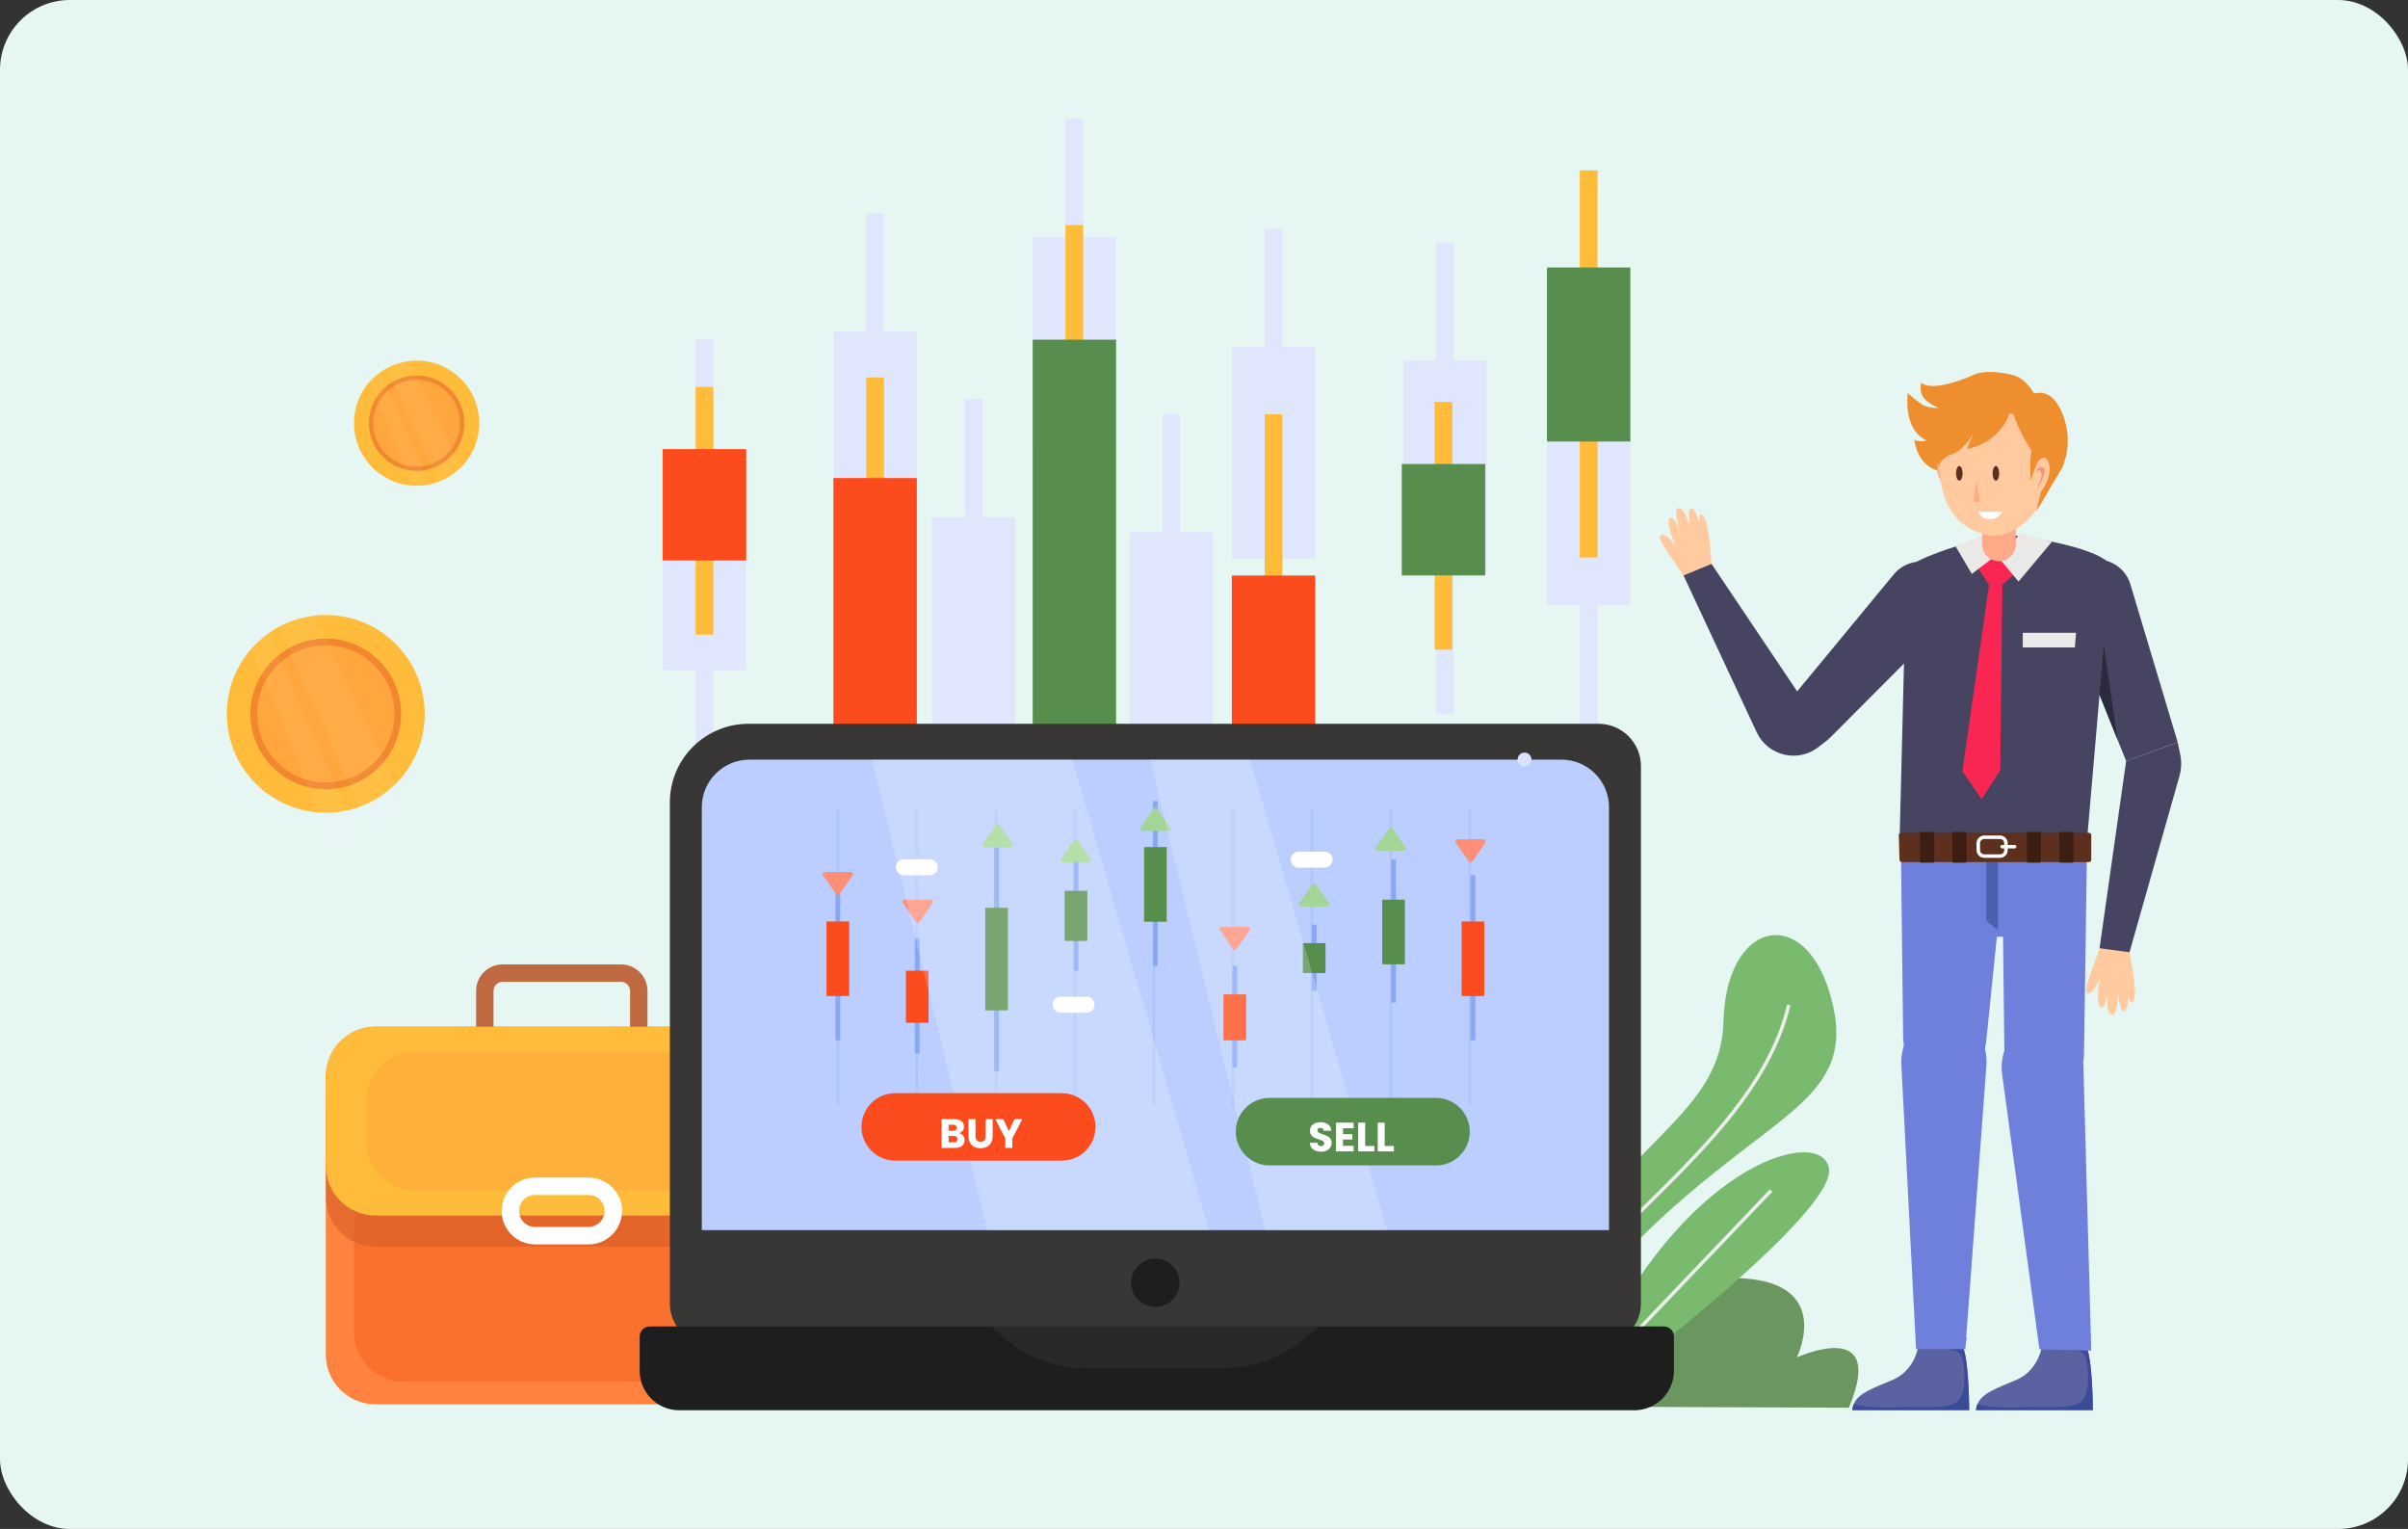 <svg width="690" height="438" viewBox="0 0 690 438" fill="none" xmlns="http://www.w3.org/2000/svg">
<rect x="0" y="0" width="690" height="438" fill="#333333" stroke="none"/>
<rect width="690" height="438" rx="20" fill="#E6F6F3"/>
<g clip-path="url(#clip0_6_1869)">
<path d="M529.789 403.269C540.823 376.954 514.874 388.865 514.874 388.865C514.874 388.865 526.143 366.307 496.572 366.098C467.003 365.91 463.99 389.265 463.99 389.265C463.99 389.265 443.876 367.2 429.596 381.959C415.34 396.713 420.068 402.849 420.068 402.849L529.789 403.269Z" fill="#6B965F"/>
<path d="M204.391 97.304H199.333V232.417H204.391V97.304Z" fill="#E0E7FC"/>
<path d="M213.824 131.211H189.899V191.954H213.824V131.211Z" fill="#E0E7FC"/>
<path d="M253.299 61.093H248.218V196.207H253.299V61.093Z" fill="#E0E7FC"/>
<path d="M262.709 95.001H238.808V155.743H262.709V95.001Z" fill="#E0E7FC"/>
<path d="M281.529 114.269H276.448V249.383H281.529V114.269Z" fill="#E0E7FC"/>
<path d="M290.939 148.177H267.038V208.919H290.939V148.177Z" fill="#E0E7FC"/>
<path d="M310.371 34H305.313V169.114H310.371V34Z" fill="#E0E7FC"/>
<path d="M319.807 67.908H295.906V128.65H319.807V67.908Z" fill="#E0E7FC"/>
<path d="M338.154 118.546H333.073V253.66H338.154V118.546Z" fill="#E0E7FC"/>
<path d="M347.564 152.454H323.663V213.196H347.564V152.454Z" fill="#E0E7FC"/>
<path d="M367.469 65.393H362.387V200.507H367.469V65.393Z" fill="#E0E7FC"/>
<path d="M376.879 99.301H352.977V160.043H376.879V99.301Z" fill="#E0E7FC"/>
<path d="M416.589 69.388H411.531V204.502H416.589V69.388Z" fill="#E0E7FC"/>
<path d="M426.023 103.296H402.121V164.038H426.023V103.296Z" fill="#E0E7FC"/>
<path d="M457.758 78.764H452.677V213.877H457.758V78.764Z" fill="#E0E7FC"/>
<path d="M467.168 112.671H443.266V173.414H467.168V112.671Z" fill="#E0E7FC"/>
<path d="M253.299 108.136H248.218V292.102H253.299V108.136Z" fill="#FFBC3A"/>
<path d="M367.469 118.687H362.387V302.653H367.469V118.687Z" fill="#FFBC3A"/>
<path d="M262.709 136.945H238.808V215.593H262.709V136.945Z" fill="#FC4C1D"/>
<path d="M310.371 64.477H305.313V248.443H310.371V64.477Z" fill="#FFBC3A"/>
<path d="M319.807 97.304H295.906V215.593H319.807V97.304Z" fill="#588E4D"/>
<path d="M376.879 164.861H352.977V215.593H376.879V164.861Z" fill="#FC4C1D"/>
<path d="M416.137 115.115H411.082V186.103H416.137V115.115Z" fill="#FFBC3A"/>
<path d="M425.573 132.927H401.672V164.837H425.573V132.927Z" fill="#588E4D"/>
<path d="M457.758 48.804H452.677V159.691H457.758V48.804Z" fill="#FFBC3A"/>
<path d="M467.168 76.626H443.266V126.488H467.168V76.626Z" fill="#588E4D"/>
<path d="M204.391 110.839H199.333V181.826H204.391V110.839Z" fill="#FFBC3A"/>
<path d="M213.824 128.65H189.899V160.56H213.824V128.65Z" fill="#FC4C1D"/>
<path d="M564.256 403.953H530.78C530.829 403.34 530.944 402.802 531.156 402.282C532.497 398.946 537.155 397.536 542.425 395.259C548.518 392.627 549.576 386.142 549.576 386.142V383.554C549.576 382.497 550.447 381.63 551.505 381.63H561.55C562.703 381.63 563.621 382.64 563.458 383.766C563.388 384.259 563.294 384.706 563.2 385.084H563.176C562.938 385.928 562.682 386.447 562.682 386.447C564.256 391.288 564.256 403.953 564.256 403.953Z" fill="#5A62A1"/>
<path d="M564.256 403.953H530.78C530.829 403.34 530.944 402.801 531.156 402.282C531.156 402.282 535.344 403.457 542.942 403.128C550.52 402.778 558.847 403.953 561.245 401.201C563.647 398.478 563.009 391.168 562.07 388.491C561.574 387.128 559.553 386.729 557.671 386.635C559.692 386.447 562.07 386.022 563.176 385.084C562.938 385.953 562.682 386.447 562.682 386.447C564.256 391.287 564.256 403.953 564.256 403.953Z" fill="#3C4B99"/>
<path d="M599.682 403.953H566.208C566.256 403.34 566.397 402.802 566.585 402.282H566.608C567.949 398.946 572.584 397.536 577.853 395.259C583.946 392.627 585.005 386.142 585.005 386.142V383.554C585.005 382.497 585.873 381.63 586.932 381.63H597C598.127 381.63 599.047 382.64 598.882 383.766C598.812 384.259 598.718 384.706 598.624 385.084H598.6C598.365 385.928 598.106 386.447 598.106 386.447C599.682 391.288 599.682 403.953 599.682 403.953Z" fill="#5A62A1"/>
<path d="M599.682 403.953H566.208C566.256 403.34 566.397 402.801 566.585 402.282H566.608C566.608 402.282 570.772 403.457 578.371 403.128C585.946 402.778 594.274 403.953 596.673 401.201C599.073 398.478 598.438 391.168 597.497 388.491C597.003 387.128 594.98 386.729 593.121 386.635C595.123 386.447 597.497 386.022 598.603 385.084C598.367 385.953 598.109 386.447 598.109 386.447C599.682 391.287 599.682 403.953 599.682 403.953Z" fill="#3C4B99"/>
<path d="M560.327 373.359L559.478 383.533H548.986L549.623 371.385L560.327 373.359Z" fill="#FFCA9F"/>
<path d="M591.521 174.166L609.236 218.013L624.007 212.632L610.457 167.422C609.33 163.592 606.011 160.819 602.061 160.349H595.26L591.521 174.166Z" fill="#464461"/>
<path d="M610.198 272.787C610.198 272.787 611.821 281.011 611.8 284.466C611.776 285.805 611.259 287.755 610.574 287.074C609.89 286.392 609.824 284.395 609.824 284.395C609.824 284.395 609.965 289.257 608.765 289.656C607.565 290.032 607.471 287.471 606.836 284.651C606.836 284.651 606.93 290.951 605.095 290.669C603.263 290.411 603.968 283.688 603.968 283.688C603.968 283.688 603.545 288.719 602.155 288.601C600.767 288.481 601.098 282.912 601.731 280.257C601.731 280.257 599.802 285.027 598.226 284.513C596.673 284.019 599.779 277.132 601.637 271.636C603.496 266.14 610.198 272.787 610.198 272.787Z" fill="#FFCA9F"/>
<path d="M490.434 161.547C490.434 161.547 489.893 153.182 488.976 149.869C488.623 148.576 487.635 146.814 487.141 147.66C486.67 148.482 487.094 150.433 487.094 150.433C487.094 150.433 485.986 145.686 484.715 145.616C483.471 145.545 484.033 148.083 484.153 150.95C484.153 150.95 482.624 144.84 480.907 145.569C479.21 146.297 481.612 152.642 481.612 152.642C481.612 152.642 479.916 147.871 478.578 148.341C477.258 148.811 479.022 154.098 480.319 156.495C480.319 156.495 477.234 152.383 475.849 153.276C474.461 154.169 479.213 160.02 482.412 164.861C485.612 169.701 490.434 161.547 490.434 161.547Z" fill="#FFCA9F"/>
<path d="M624.007 212.656L624.739 216.18C625.162 218.248 625.068 220.386 624.48 222.431L610.2 272.787L601.616 271.636L609.238 218.013L624.007 212.656Z" fill="#464461"/>
<path d="M557.481 178.137L524.099 211.622L512.574 200.954L542.662 164.532C545.201 161.453 549.318 160.184 553.154 161.289L559.553 163.991L557.481 178.137Z" fill="#464461"/>
<path d="M524.096 211.645L490.432 161.547L482.41 164.861L503.371 209.765C506.523 216.533 515.18 218.624 521.083 213.995L524.096 211.645Z" fill="#464461"/>
<path d="M590.251 231.642H557.408V268.343H590.251V231.642Z" fill="#6E80DB"/>
<path d="M575.713 233.804L569.125 298.47C568.511 304.556 563.385 309.162 557.269 309.162C550.75 309.162 545.436 303.924 545.342 297.413L544.589 233.806H575.713V233.804Z" fill="#6E80DB"/>
<path d="M569.194 244.519V263.834L572.511 266.49V243.791L569.194 244.519Z" fill="#4B61AF"/>
<path d="M598.155 233.804L597.165 301.925C597.073 308.149 591.992 313.154 585.755 313.154C579.498 313.154 574.416 308.105 574.346 301.875L573.569 233.802H598.155V233.804Z" fill="#6E80DB"/>
<path d="M546.257 163.051C549.386 158.963 571.596 153.3 571.596 153.3H576.607C576.607 153.3 600.249 156.049 604.813 161.806L598.155 239.185H544.354L546.257 163.051Z" fill="#464461"/>
<path d="M579.615 181.286H594.883L594.533 185.468H579.615V181.286Z" fill="#EAE9E8"/>
<path d="M569.149 305.872L563.15 386.494H549.035L544.824 304.982C544.424 297.225 549.997 290.669 557.031 290.669C564.371 290.692 570.064 297.812 569.149 305.872Z" fill="#6E80DB"/>
<path d="M595.732 373.359L594.883 383.533H584.391L585.028 371.385L595.732 373.359Z" fill="#FFCA9F"/>
<path d="M597.003 305.919L599.238 386.919L584.391 386.543L573.687 307.637C572.628 299.763 578.11 292.669 585.285 292.669C591.825 292.666 597.118 298.635 597.003 305.919Z" fill="#6E80DB"/>
<path d="M566.585 162.37L569.876 167.492H573.781L578.935 163.051L573.522 159.339L568.373 158.61L566.585 162.37Z" fill="#F92654"/>
<path d="M569.549 152.712L560.395 156.542L565.009 164.414L571.664 159.339L569.549 152.712Z" fill="#EAE9E8"/>
<path d="M578.792 152.712L587.946 155.226L578.392 166.599L573.217 160.373L578.792 152.712Z" fill="#EAE9E8"/>
<path d="M569.949 167.492L562.303 220.95L567.829 228.94L573.148 220.621L573.781 167.492H569.949Z" fill="#F92654"/>
<path d="M544.704 238.574H598.6C598.953 238.574 599.238 238.882 599.238 239.255V246.258C599.238 246.634 598.955 246.963 598.6 246.963H544.939C544.608 246.963 544.328 246.657 544.302 246.281L544.09 239.302C544.071 238.903 544.375 238.574 544.704 238.574Z" fill="#5C301D"/>
<path d="M573.078 245.245H568.585C567.644 245.245 566.867 244.472 566.867 243.532V241.558C566.867 240.618 567.644 239.843 568.585 239.843H573.078C574.042 239.843 574.793 240.618 574.793 241.558V243.532C574.819 244.472 574.042 245.245 573.078 245.245Z" stroke="white" stroke-miterlimit="10"/>
<path d="M573.687 242.545H577.265" stroke="white" stroke-miterlimit="10" stroke-linecap="round"/>
<path d="M584.509 247.127H581.1C580.912 247.127 580.768 246.963 580.768 246.775V238.668C580.768 238.48 580.912 238.339 581.1 238.339H584.509C584.697 238.339 584.84 238.48 584.84 238.668V246.775C584.84 246.963 584.697 247.127 584.509 247.127Z" fill="#3D1E14"/>
<path d="M593.801 247.127H590.39C590.204 247.127 590.061 246.963 590.061 246.775V238.668C590.061 238.48 590.204 238.339 590.39 238.339H593.801C593.989 238.339 594.133 238.48 594.133 238.668V246.775C594.133 246.963 593.989 247.127 593.801 247.127Z" fill="#3D1E14"/>
<path d="M553.881 247.127H550.494C550.308 247.127 550.143 246.963 550.143 246.775V238.668C550.143 238.48 550.308 238.339 550.494 238.339H553.881C554.07 238.339 554.234 238.48 554.234 238.668V246.775C554.208 246.963 554.07 247.127 553.881 247.127Z" fill="#3D1E14"/>
<path d="M563.174 247.127H559.786C559.574 247.127 559.436 246.963 559.436 246.775V238.668C559.436 238.48 559.577 238.339 559.786 238.339H563.174C563.362 238.339 563.524 238.48 563.524 238.668V246.775C563.524 246.963 563.362 247.127 563.174 247.127Z" fill="#3D1E14"/>
<path d="M601.614 198.909L602.835 184.81L606.789 211.974L601.614 198.909Z" fill="#2B2B3D"/>
<path d="M590.837 134.125C594.813 125.196 590.79 116.384 588.179 114.034C585.567 111.685 582.862 112.765 582.862 112.765C582.862 112.765 580.651 108.395 576.743 107.431C572.814 106.468 568.203 106.045 565.38 107.431C562.583 108.818 553.079 112.249 550.583 109.593C550.583 109.593 549.76 111.826 551.077 113.752C552.373 115.656 555.596 116.878 555.596 116.878C555.596 116.878 552.279 116.995 550.583 115.773C548.868 114.575 546.654 112.601 546.654 112.601C546.654 112.601 545.149 123.011 552.068 126.206C552.068 126.206 549.95 126.747 548.562 125.995C548.562 125.995 549.219 134.149 556.653 135.089C564.087 136.052 571.709 139.765 571.709 139.765L585.965 138.167L588.694 137.697L590.837 134.125Z" fill="#EF8E2E"/>
<path d="M577.616 147.284V155.955C577.616 158.61 575.451 160.772 572.793 160.772C570.111 160.772 567.97 158.61 567.97 155.955V147.284L571.829 145.992L572.77 145.686L573.708 145.992L577.616 147.284Z" fill="#FFAB8A"/>
<path d="M557.808 133.679C556.278 130.271 554.916 131.752 555.055 134.454C555.194 137.156 557.572 141.034 558.749 139.365V134.854L557.808 133.679Z" fill="#FFAB8A"/>
<path d="M587.92 135.535C586.205 144.958 579.241 153.464 571.217 153.464C571.029 153.464 570.864 153.511 570.676 153.511C570.488 153.488 570.302 153.441 570.114 153.394C559.363 151.302 556.234 143.219 555.622 133.632C554.869 119.439 568.135 117.911 572.158 117.771H572.699H572.77C572.911 117.794 573.099 117.818 573.308 117.841C577.31 118.452 590.322 121.507 587.92 135.535Z" fill="#FFCA9F"/>
<path d="M562.374 135.606C562.374 136.757 561.948 137.697 561.433 137.697C560.918 137.697 560.492 136.757 560.492 135.606C560.492 134.454 560.918 133.491 561.433 133.491C561.948 133.514 562.374 134.454 562.374 135.606Z" fill="#5C301D"/>
<path d="M572.866 135.606C572.866 136.757 572.44 137.697 571.925 137.697C571.384 137.697 570.96 136.757 570.96 135.606C570.96 134.454 571.384 133.491 571.925 133.491C572.44 133.514 572.866 134.454 572.866 135.606Z" fill="#5C301D"/>
<path d="M567.312 143.712L566.324 143.853C565.877 143.9 565.5 143.524 565.571 143.078L566.347 137.697L567.312 143.712Z" fill="#FFAB8A"/>
<path d="M566.935 146.579L573.805 146.556C573.805 146.556 572.772 148.811 570.02 148.694C567.265 148.6 566.935 146.579 566.935 146.579Z" fill="white"/>
<path d="M586.085 129.848L584.252 132.903L586.085 135.676L583.452 146.532C583.452 146.532 591.072 134.055 591.072 132.903C591.072 131.752 590.155 123.175 590.155 123.175H584.744L584.25 127.099L586.085 129.848Z" fill="#EF8E2E"/>
<path d="M576.489 116.196C577.289 123.198 584.746 132.856 584.746 132.856L587.31 129.237L585.007 121.272L582.561 117.159L576.489 116.196Z" fill="#EF8E2E"/>
<path d="M583.309 133.655C585.311 129.214 587.475 131.211 587.285 134.736C587.12 138.261 584.012 143.36 582.462 141.151V135.277L583.309 133.655Z" fill="#FFCA9F"/>
<path d="M583.358 135.206C584.252 133.162 585.405 133.702 585.805 134.289C586.181 134.853 585.005 138.895 583.57 139.6C583.57 139.6 585.475 137.039 584.887 135.394C584.325 133.749 583.455 135.464 583.455 135.464L583.358 135.206Z" fill="#F99273"/>
<path d="M576.324 116.666C574.419 125.29 566.467 128.251 563.644 128.556L565.456 124.35C565.456 124.35 562.139 129.802 558.492 130.365C558.492 130.365 555.622 131.987 555.622 133.655C555.622 133.655 554.796 130.412 554.564 130.154C554.331 129.895 554.799 121.295 554.799 121.295L557.389 115.35C557.389 115.35 564.141 113.071 564.47 112.859C564.799 112.671 573.833 114.41 573.833 114.41L576.324 116.666Z" fill="#EF8E2E"/>
<path d="M582.488 127.099C581.288 131.94 581.9 137.697 581.9 137.697C581.9 137.697 583.57 132.057 584.887 130.765C586.205 129.472 582.488 127.099 582.488 127.099Z" fill="#EF8E2E"/>
<path d="M214.321 402.308H107.634C99.754 402.308 93.355 395.914 93.355 388.045V308.363C93.355 300.491 99.754 294.102 107.634 294.102H214.321C222.225 294.102 228.6 300.494 228.6 308.363V388.045C228.598 395.94 222.225 402.308 214.321 402.308Z" fill="#FF833E"/>
<path d="M206.275 395.846H115.704C107.823 395.846 101.424 389.478 101.424 381.583V314.825C101.424 306.953 107.823 300.564 115.704 300.564H206.275C214.156 300.564 220.531 306.955 220.531 314.825V381.583C220.529 389.478 214.154 395.846 206.275 395.846Z" fill="#F9712D"/>
<path d="M177.972 301.29H144.002C141.202 301.29 138.92 299.011 138.92 296.215V283.855C138.92 281.035 141.202 278.779 144.002 278.779H177.972C180.771 278.779 183.03 281.058 183.03 283.855V296.215C183.03 299.011 180.771 301.29 177.972 301.29Z" stroke="#BF6A40" stroke-width="5" stroke-miterlimit="10"/>
<g opacity="0.57">
<path d="M214.321 357.169H107.634C99.754 357.169 93.355 350.777 93.355 342.905V317.316C93.355 309.442 99.754 303.074 107.634 303.074H214.321C222.225 303.074 228.6 309.442 228.6 317.316V342.905C228.598 350.779 222.225 357.169 214.321 357.169Z" fill="#D35B26"/>
</g>
<path d="M214.321 348.216H107.634C99.754 348.216 93.355 341.824 93.355 333.955V308.386C93.355 300.493 99.754 294.125 107.634 294.125H214.321C222.225 294.125 228.6 300.493 228.6 308.386V333.955C228.598 341.824 222.225 348.216 214.321 348.216Z" fill="#FFBC3A"/>
<g opacity="0.2">
<path d="M202.699 341.049H119.279C111.398 341.049 105 334.681 105 326.786V315.53C105 307.658 111.398 301.269 119.279 301.269H202.699C210.58 301.269 216.979 307.661 216.979 315.53V326.786C216.979 334.681 210.578 341.049 202.699 341.049Z" fill="#FF833E"/>
</g>
<path d="M168.658 353.973H153.32C149.391 353.973 146.239 350.801 146.239 346.9C146.239 342.999 149.391 339.827 153.32 339.827H168.658C172.564 339.827 175.739 342.999 175.739 346.9C175.739 350.801 172.564 353.973 168.658 353.973Z" stroke="white" stroke-width="5" stroke-miterlimit="10"/>
<path d="M443.266 371.385C461.051 327.514 493.093 321.522 493.845 292.666C494.619 263.834 516.406 259.158 524.096 283.855C531.791 308.551 517.509 315.177 493.845 333.858C470.2 352.513 461.59 363.231 452.677 376.061C443.784 388.891 443.266 371.385 443.266 371.385Z" fill="#79BA6E"/>
<path d="M458.72 384.943C484.856 332.122 522.473 322.605 524.096 334.892C525.719 347.205 467.166 391.993 467.166 391.993L458.72 384.943Z" fill="#79BA6E"/>
<path d="M455.215 395.846L507.513 341.049" stroke="#EDEDED" stroke-miterlimit="10"/>
<path d="M438.841 386.001C451.686 354.631 503.255 327.775 512.571 287.828" stroke="#EDEDED" stroke-miterlimit="10"/>
<path d="M458.72 384.943H203.426C197.074 384.943 191.946 379.821 191.946 373.502V229.856C191.946 217.426 202.038 207.345 214.483 207.345H458.061C464.768 207.345 470.2 212.773 470.2 219.47V373.476C470.2 379.821 465.074 384.943 458.72 384.943Z" fill="#383736"/>
<path d="M337.989 367.484C337.989 371.291 334.884 374.393 331.073 374.393C327.238 374.393 324.133 371.291 324.133 367.484C324.133 363.654 327.238 360.552 331.073 360.552C334.886 360.552 337.989 363.654 337.989 367.484Z" fill="#1E1E1E"/>
<path d="M461.051 352.398H201.099V231.242C201.099 223.723 207.216 217.614 214.768 217.614H447.407C454.935 217.614 461.051 223.723 461.051 231.242V352.398Z" fill="#BBCEFF"/>
<path d="M438.841 217.614C438.841 218.718 437.947 219.611 436.842 219.611C435.736 219.611 434.842 218.695 434.842 217.614C434.842 216.509 435.736 215.593 436.842 215.593C437.947 215.593 438.841 216.509 438.841 217.614Z" fill="#D7E2FF"/>
<g opacity="0.24">
<path d="M262.709 231.433V316.634" stroke="#87A8F4" stroke-width="0.75" stroke-miterlimit="10"/>
</g>
<g opacity="0.24">
<path d="M240.078 231.433V316.634" stroke="#87A8F4" stroke-width="0.75" stroke-miterlimit="10"/>
</g>
<g opacity="0.24">
<path d="M285.343 231.433V316.634" stroke="#87A8F4" stroke-width="0.75" stroke-miterlimit="10"/>
</g>
<g opacity="0.24">
<path d="M307.995 231.433V316.634" stroke="#87A8F4" stroke-width="0.75" stroke-miterlimit="10"/>
</g>
<g opacity="0.24">
<path d="M330.629 231.433V316.634" stroke="#87A8F4" stroke-width="0.75" stroke-miterlimit="10"/>
</g>
<g opacity="0.24">
<path d="M353.257 231.433V316.634" stroke="#87A8F4" stroke-width="0.75" stroke-miterlimit="10"/>
</g>
<g opacity="0.24">
<path d="M375.888 231.433V316.634" stroke="#87A8F4" stroke-width="0.75" stroke-miterlimit="10"/>
</g>
<g opacity="0.24">
<path d="M398.52 231.433V316.634" stroke="#87A8F4" stroke-width="0.75" stroke-miterlimit="10"/>
</g>
<g opacity="0.24">
<path d="M421.174 231.433V316.634" stroke="#87A8F4" stroke-width="0.75" stroke-miterlimit="10"/>
</g>
<path d="M240.763 250.72H239.398V297.998H240.763V250.72Z" fill="#87A8F4"/>
<path d="M243.325 263.975H236.832V285.335H243.325V263.975Z" fill="#FC4C1D"/>
<path d="M263.509 268.816H262.145V301.831H263.509V268.816Z" fill="#87A8F4"/>
<path d="M266.076 278.074H259.583V292.995H266.076V278.074Z" fill="#FC4C1D"/>
<path d="M286.258 241.84H284.87V306.883H286.258V241.84Z" fill="#87A8F4"/>
<path d="M288.822 260.051H282.329V289.447H288.822V260.051Z" fill="#588E4D"/>
<path d="M309.009 246.281H307.645V278.074H309.009V246.281Z" fill="#87A8F4"/>
<path d="M311.573 255.187H305.08V269.544H311.573V255.187Z" fill="#588E4D"/>
<path d="M331.755 229.457H330.391V276.711H331.755V229.457Z" fill="#87A8F4"/>
<path d="M334.322 242.663H327.829V264.048H334.322V242.663Z" fill="#588E4D"/>
<path d="M354.506 276.711H353.142V305.849H354.506V276.711Z" fill="#87A8F4"/>
<path d="M357.071 284.865H350.575V298.026H357.071V284.865Z" fill="#FC4C1D"/>
<path d="M377.255 264.868H375.891V283.855H377.255V264.868Z" fill="#87A8F4"/>
<path d="M379.819 270.179H373.327V278.755H379.819V270.179Z" fill="#588E4D"/>
<path d="M400.002 246.281H398.637V287.215H400.002V246.281Z" fill="#87A8F4"/>
<path d="M402.566 257.725H396.073V276.241H402.566V257.725Z" fill="#588E4D"/>
<path d="M422.753 250.72H421.388V297.998H422.753V250.72Z" fill="#87A8F4"/>
<path d="M425.314 263.975H418.822V285.335H425.314V263.975Z" fill="#FC4C1D"/>
<path d="M240.598 256.106L244.315 250.769C244.597 250.37 244.315 249.782 243.798 249.782H236.387C235.846 249.782 235.564 250.37 235.846 250.769L239.563 256.106C239.798 256.479 240.361 256.479 240.598 256.106Z" fill="#FF8E78"/>
<path d="M263.509 264.069L267.203 258.733C267.508 258.333 267.203 257.746 266.685 257.746H259.275C258.757 257.746 258.451 258.333 258.757 258.733L262.474 264.069C262.709 264.445 263.25 264.445 263.509 264.069Z" fill="#FF8E78"/>
<path d="M354.339 271.868L358.056 266.534C358.362 266.111 358.056 265.524 357.539 265.524H350.128C349.611 265.524 349.305 266.111 349.611 266.534L353.328 271.868C353.54 272.223 354.083 272.223 354.339 271.868Z" fill="#FF8E78"/>
<path d="M421.906 246.751L425.623 241.417C425.903 240.992 425.597 240.428 425.103 240.428H417.695C417.154 240.428 416.869 240.992 417.154 241.417L420.871 246.751C421.104 247.127 421.647 247.127 421.906 246.751Z" fill="#FF8E78"/>
<path d="M285.343 236.433L281.649 241.77C281.343 242.193 281.649 242.78 282.167 242.78H289.577C290.095 242.78 290.401 242.193 290.118 241.77L286.401 236.433C286.14 236.06 285.599 236.06 285.343 236.433Z" fill="#A3D696"/>
<path d="M330.556 231.712L326.839 237.049C326.533 237.472 326.839 238.059 327.356 238.059H334.767C335.284 238.059 335.59 237.472 335.284 237.049L331.567 231.712C331.355 231.36 330.791 231.36 330.556 231.712Z" fill="#A3D696"/>
<path d="M398.004 237.375L394.287 242.712C394.005 243.135 394.311 243.722 394.805 243.722H402.215C402.754 243.722 403.039 243.135 402.754 242.712L399.037 237.375C398.804 237.023 398.261 237.023 398.004 237.375Z" fill="#A3D696"/>
<path d="M376.055 253.354L372.338 258.69C372.056 259.113 372.338 259.701 372.856 259.701H380.266C380.805 259.701 381.09 259.113 380.805 258.69L377.088 253.354C376.855 252.978 376.312 252.978 376.055 253.354Z" fill="#A3D696"/>
<path d="M307.786 240.689L304.092 246.023C303.786 246.448 304.092 247.036 304.61 247.036H312.02C312.538 247.036 312.844 246.448 312.538 246.023L308.821 240.689C308.609 240.313 308.044 240.313 307.786 240.689Z" fill="#A3D696"/>
<path d="M311.361 290.105H303.904C302.657 290.105 301.622 289.092 301.622 287.823C301.622 286.555 302.634 285.523 303.904 285.523H311.361C312.632 285.523 313.643 286.533 313.643 287.823C313.641 289.071 312.632 290.105 311.361 290.105Z" fill="white"/>
<path d="M266.429 250.72H258.995C257.724 250.72 256.689 249.688 256.689 248.419C256.689 247.151 257.724 246.14 258.995 246.14H266.429C267.699 246.14 268.734 247.151 268.734 248.419C268.708 249.688 267.699 250.72 266.429 250.72Z" fill="white"/>
<path d="M379.584 248.56H372.127C370.856 248.56 369.821 247.55 369.821 246.281C369.821 245.012 370.856 243.981 372.127 243.981H379.584C380.831 243.981 381.866 244.991 381.866 246.281C381.864 247.55 380.831 248.56 379.584 248.56Z" fill="white"/>
<g opacity="0.2">
<path d="M249.82 217.614L282.849 352.398H346.482L307.266 217.614H249.82Z" fill="white"/>
</g>
<g opacity="0.2">
<path d="M329.499 217.614L362.528 352.398H397.44L358.223 217.614H329.499Z" fill="white"/>
</g>
<path d="M479.66 382.897V392.648C479.66 398.922 474.578 403.998 468.297 403.998H194.63C188.372 403.998 183.291 398.922 183.291 392.648V382.897C183.291 381.277 184.585 379.985 186.185 379.985H476.766C478.366 379.985 479.66 381.277 479.66 382.897Z" fill="#1E1E1E"/>
<g opacity="0.46">
<path d="M377.984 379.985L373.724 383.51C367.043 388.985 358.691 391.99 350.058 391.99H311.592C301.711 391.99 292.254 388.066 285.267 381.087L284.162 379.983H377.984V379.985Z" fill="#383736"/>
</g>
<path d="M304.231 332.496H256.522C251.182 332.496 246.853 328.146 246.853 322.814C246.853 317.478 251.182 313.157 256.522 313.157H304.231C309.571 313.157 313.9 317.48 313.9 322.814C313.902 328.148 309.571 332.496 304.231 332.496Z" fill="#FC4C1D"/>
<path d="M274.803 324.624C275.297 324.718 275.674 324.955 275.956 325.329C276.262 325.705 276.403 326.13 276.403 326.597C276.403 327.279 276.144 327.843 275.674 328.242C275.18 328.642 274.521 328.853 273.651 328.853H269.816V320.605H273.533C274.356 320.605 275.015 320.793 275.486 321.169C275.98 321.545 276.215 322.086 276.215 322.744C276.215 323.214 276.074 323.613 275.815 323.942C275.58 324.271 275.225 324.483 274.803 324.624ZM271.816 323.942H273.133C273.463 323.942 273.721 323.874 273.886 323.731C274.074 323.566 274.168 323.355 274.168 323.073C274.168 322.793 274.074 322.579 273.886 322.438C273.721 322.274 273.463 322.203 273.133 322.203H271.816V323.942ZM273.296 327.232C273.648 327.232 273.907 327.138 274.072 326.997C274.26 326.832 274.354 326.621 274.354 326.339C274.354 326.034 274.26 325.822 274.072 325.658C273.884 325.493 273.625 325.399 273.272 325.399H271.813V327.232H273.296ZM279.53 320.605V325.542C279.53 326.036 279.671 326.412 279.906 326.668C280.141 326.926 280.494 327.067 280.965 327.067C281.435 327.067 281.812 326.926 282.047 326.668C282.306 326.412 282.423 326.034 282.423 325.542V320.605H284.446V325.517C284.446 326.247 284.282 326.879 283.976 327.399C283.67 327.892 283.247 328.292 282.706 328.548C282.188 328.806 281.6 328.924 280.941 328.924C280.282 328.924 279.694 328.806 279.177 328.548C278.683 328.292 278.283 327.913 277.977 327.399C277.671 326.879 277.53 326.247 277.53 325.517V320.605H279.53ZM292.941 320.605L290.071 326.13V328.853H288.072V326.13L285.202 320.605H287.483L289.083 324.062L290.683 320.605H292.941Z" fill="white"/>
<path d="M411.482 333.858H363.775C358.433 333.858 354.106 329.509 354.106 324.177C354.106 318.841 358.435 314.52 363.775 314.52H411.482C416.824 314.52 421.151 318.843 421.151 324.177C421.174 329.511 416.824 333.858 411.482 333.858Z" fill="#588E4D"/>
<path d="M378.573 329.934C377.959 329.934 377.42 329.84 376.949 329.626C376.455 329.438 376.079 329.159 375.797 328.759C375.514 328.383 375.352 327.913 375.352 327.371H377.49C377.516 327.676 377.61 327.911 377.799 328.078C377.987 328.24 378.222 328.313 378.504 328.313C378.81 328.313 379.043 328.242 379.21 328.125C379.375 327.984 379.469 327.796 379.469 327.538C379.469 327.35 379.398 327.162 379.255 327.044C379.114 326.903 378.949 326.786 378.761 326.715C378.549 326.621 378.267 326.527 377.916 326.41C377.375 326.245 376.928 326.078 376.597 325.914C376.267 325.752 375.961 325.514 375.726 325.185C375.491 324.88 375.376 324.457 375.376 323.94C375.376 323.165 375.634 322.577 376.199 322.131C376.764 321.708 377.493 321.473 378.389 321.473C379.283 321.473 380.01 321.71 380.577 322.131C381.142 322.575 381.424 323.162 381.471 323.94H379.307C379.283 323.684 379.189 323.472 379.001 323.329C378.813 323.165 378.601 323.094 378.319 323.094C378.06 323.094 377.872 323.162 377.73 323.282C377.566 323.423 377.493 323.587 377.493 323.844C377.493 324.102 377.613 324.314 377.869 324.457C378.128 324.619 378.507 324.762 379.046 324.95C379.587 325.113 380.01 325.3 380.342 325.467C380.671 325.632 380.977 325.867 381.21 326.172C381.447 326.501 381.586 326.903 381.586 327.397C381.586 327.864 381.445 328.289 381.21 328.665C380.975 329.065 380.622 329.37 380.177 329.582C379.723 329.817 379.184 329.934 378.573 329.934ZM384.828 323.214V324.882H387.512V326.433H384.828V328.242H387.863V329.843H382.807V321.593H387.863V323.214H384.828ZM391.18 328.289H393.815V329.84H389.18V321.59H391.18V328.289ZM396.779 328.289H399.413V329.84H394.779V321.59H396.779V328.289Z" fill="white"/>
<path d="M113.396 224.522C124.476 213.478 124.476 195.549 113.396 184.481C102.339 173.414 84.389 173.414 73.309 184.481C62.229 195.549 62.229 213.478 73.309 224.522C84.392 235.59 102.341 235.59 113.396 224.522Z" fill="#FFBC3A"/>
<path d="M108.62 219.752C117.066 211.34 117.066 197.687 108.62 189.251C100.198 180.816 86.507 180.816 78.085 189.251C69.639 197.687 69.639 211.34 78.085 219.752C86.509 228.188 100.198 228.188 108.62 219.752Z" fill="#F2872F"/>
<path d="M107.256 218.413C114.948 210.729 114.948 198.275 107.256 190.614C99.587 182.931 87.118 182.931 79.449 190.614C71.756 198.275 71.756 210.729 79.449 218.413C87.118 226.073 99.589 226.073 107.256 218.413Z" fill="#FFA73E"/>
<g opacity="0.22">
<g opacity="0.22">
<path d="M89.612 174.636L117.019 232.817L105.423 236.671L78.181 176.163L89.612 174.636Z" fill="white"/>
</g>
<g opacity="0.22">
<path d="M75.287 177.526L102.951 240.266L94.79 242.263L69.686 179.382L75.287 177.526Z" fill="white"/>
</g>
</g>
<path d="M132.077 133.89C139.064 126.911 139.064 115.538 132.077 108.559C125.066 101.557 113.704 101.557 106.693 108.559C99.683 115.538 99.683 126.911 106.693 133.89C113.704 140.892 125.066 140.892 132.077 133.89Z" fill="#FFBC3A"/>
<path d="M132.004 126.441C134.898 119.486 131.581 111.496 124.617 108.606C117.63 105.716 109.632 109.029 106.738 115.985C103.868 122.963 107.162 130.953 114.148 133.843C121.135 136.733 129.136 133.42 132.004 126.441Z" fill="#F2872F"/>
<path d="M128.172 130.013C133.041 125.172 133.041 117.277 128.172 112.436C123.326 107.572 115.445 107.572 110.575 112.436C105.705 117.277 105.705 125.172 110.575 130.013C115.442 134.877 123.323 134.877 128.172 130.013Z" fill="#FFA73E"/>
<g opacity="0.22">
<g opacity="0.22">
<path d="M117.019 102.332L134.357 139.154L127.017 141.574L109.773 103.296L117.019 102.332Z" fill="white"/>
</g>
<g opacity="0.22">
<path d="M107.938 104.142L125.441 143.853L120.289 145.122L104.409 105.317L107.938 104.142Z" fill="white"/>
</g>
</g>
</g>
<defs>
<clipPath id="clip0_6_1869">
<rect width="560" height="370" fill="white" transform="translate(65 34)"/>
</clipPath>
</defs>
</svg>
